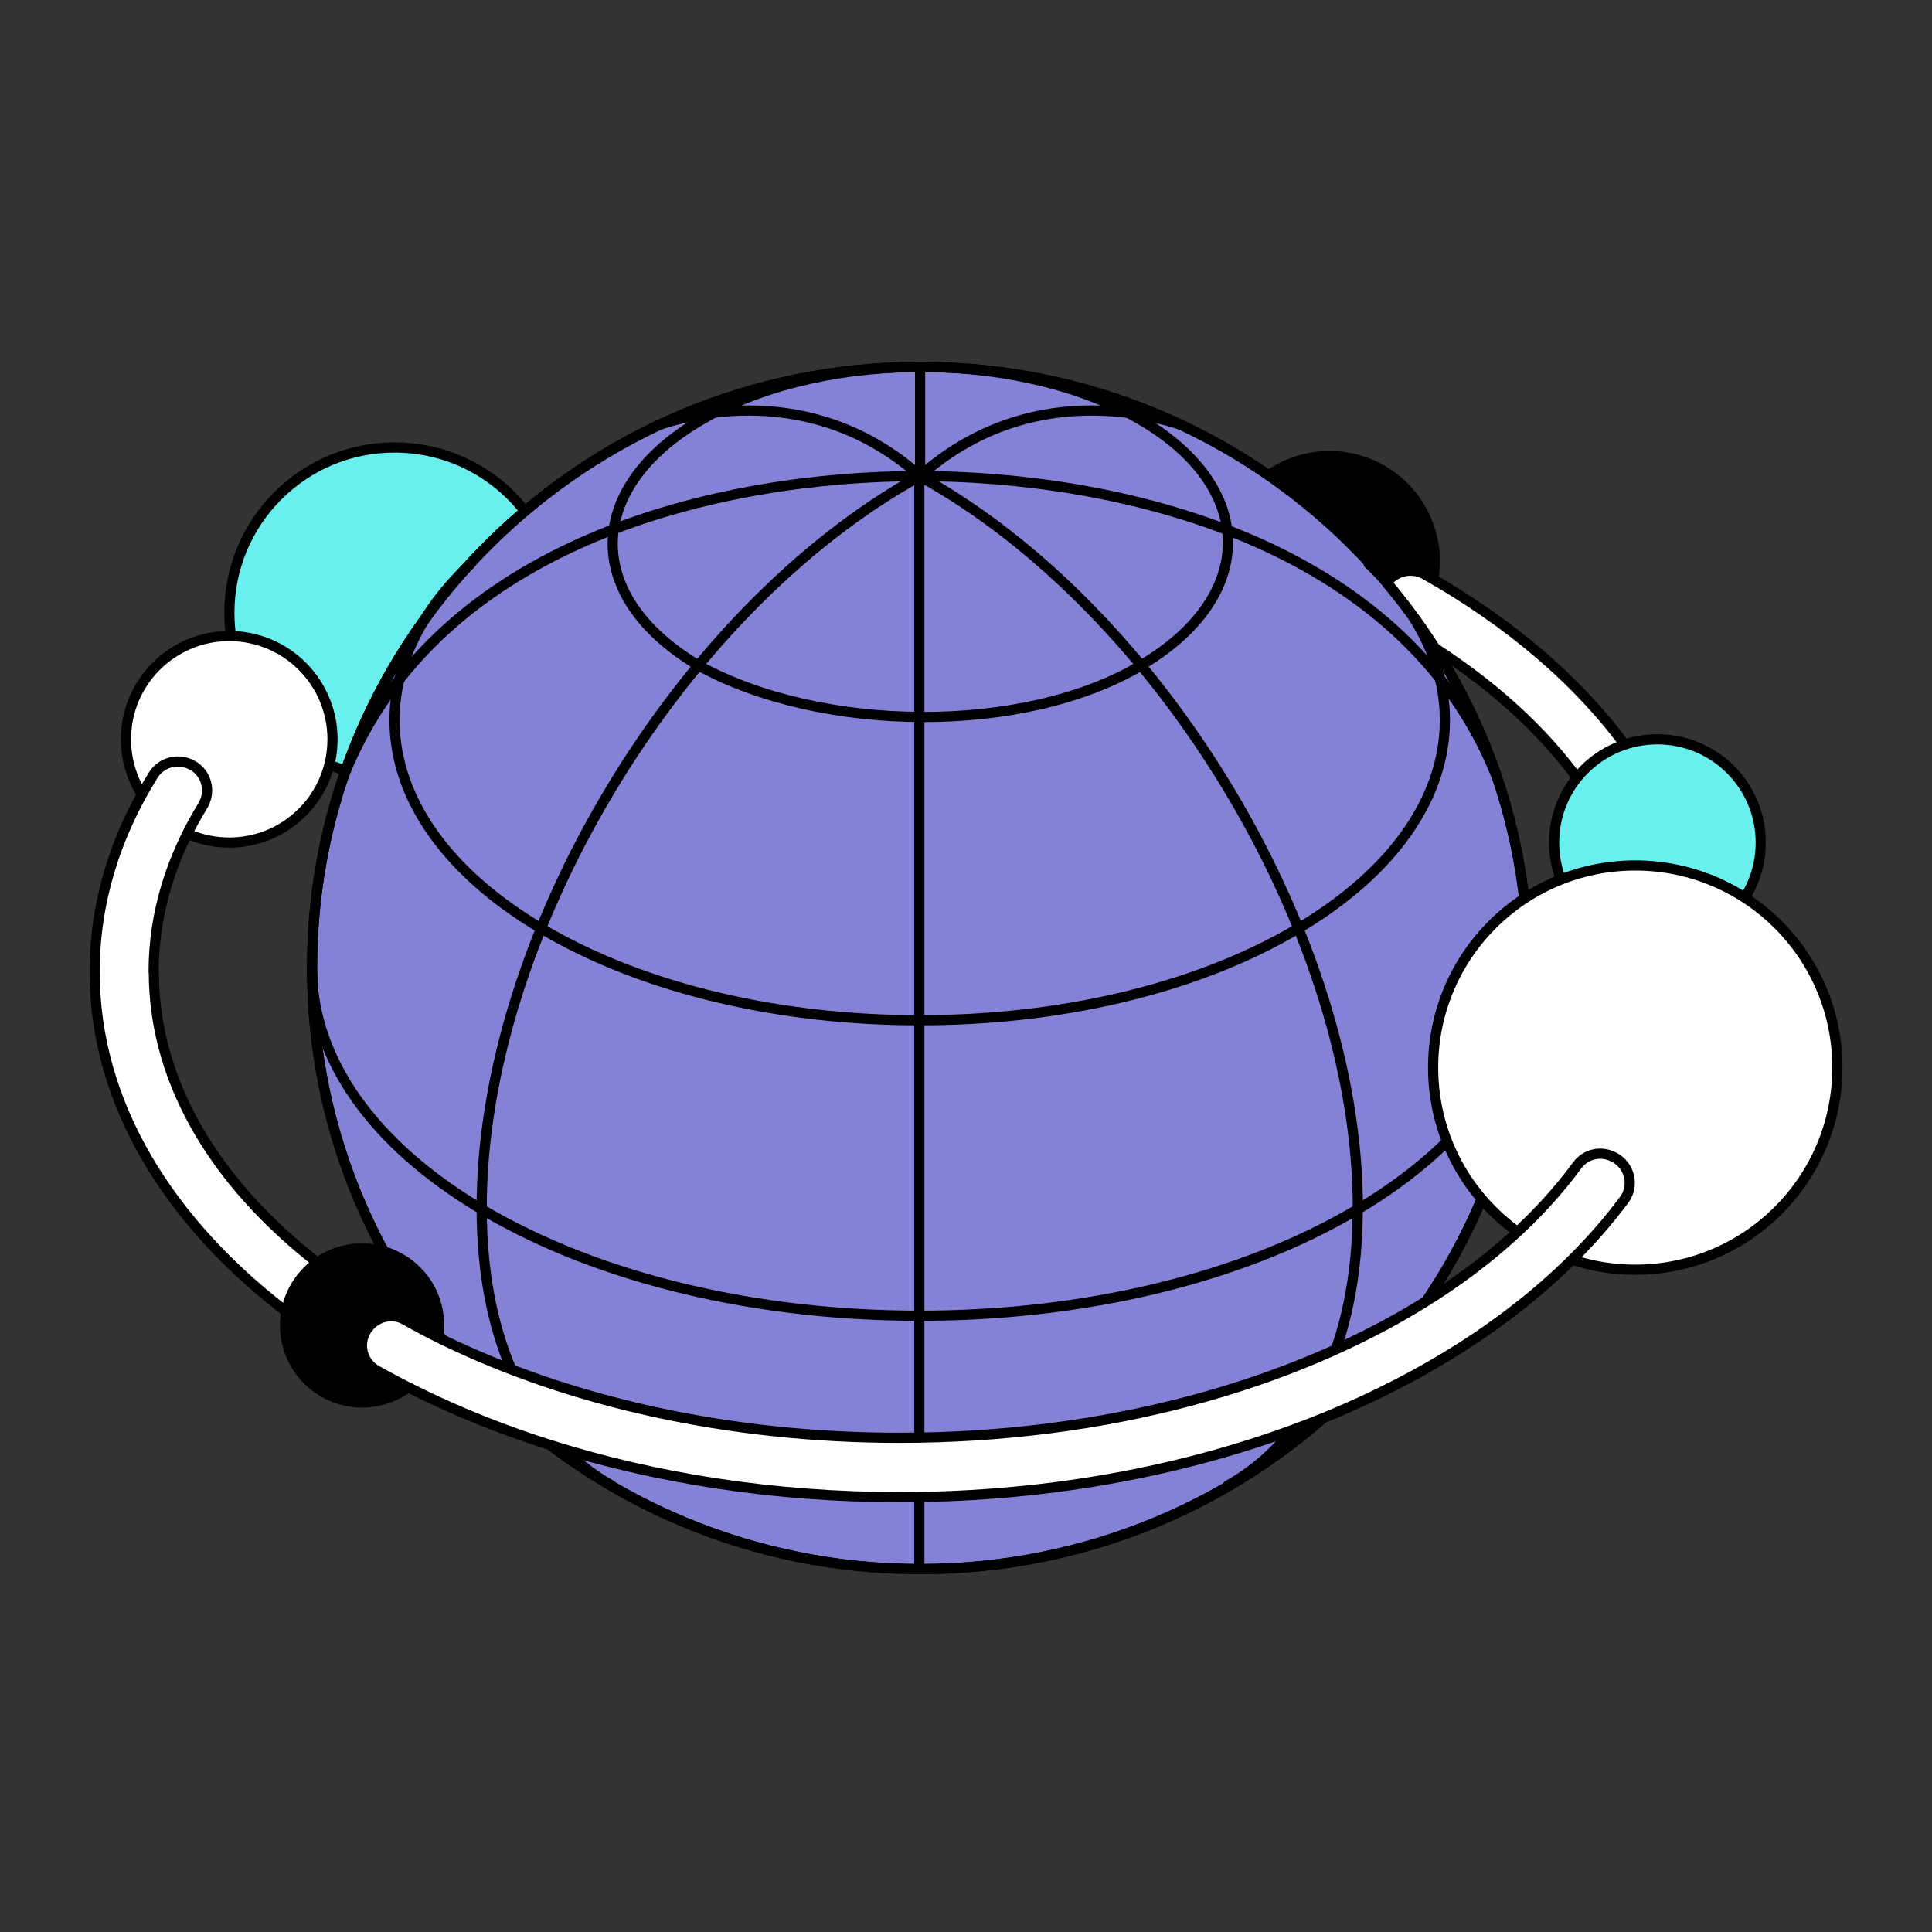 <?xml version="1.0" encoding="UTF-8"?> <svg xmlns="http://www.w3.org/2000/svg" id="Layer_1" viewBox="0 0 189.88 189.88"><rect x="0" y="0" width="189.88" height="189.88" fill="#333333" stroke="none"/><defs><style> .cls-1 { fill: #fff; } .cls-1, .cls-2, .cls-3, .cls-4, .cls-5 { stroke: #000; stroke-linecap: round; stroke-linejoin: round; } .cls-6, .cls-4 { fill: #8482d6; } .cls-2 { fill: none; } .cls-5 { fill: #6aefef; } </style></defs><path class="cls-5" d="M51.6,50.26c-7.97,6.73-14.12,15.5-17.63,25.48-6.62-2.05-11.43-8.22-11.43-15.51,0-8.98,7.27-16.25,16.23-16.25,5.22,0,9.87,2.45,12.83,6.28Z"></path><path class="cls-3" d="M135.5,56.38c1.17,1.19,2.17,2.43,3.02,3.69.23.31.47.64.69.95,1.14-1.66,1.81-3.67,1.81-5.84,0-5.72-4.64-10.36-10.36-10.36-2.23,0-4.31.72-6,1.92,4.01,2.76,7.65,6.01,10.85,9.65Z"></path><path class="cls-4" d="M90.43,154.21c33.01,0,59.77-26.45,59.77-59.08s-26.76-59.07-59.77-59.07-59.76,26.45-59.76,59.07,26.76,59.08,59.76,59.08Z"></path><path class="cls-2" d="M90.35,46.79v107.42"></path><path class="cls-2" d="M90.43,46.79v-10.72"></path><path class="cls-2" d="M60.1,145.99c-7.85-4.42-12.73-13.82-12.76-27.14,11.73,6.97,27.39,10.48,43.09,10.46"></path><path class="cls-2" d="M112.26,41.35c-11.56-6.87-30.69-7.07-42.74-.43"></path><path class="cls-6" d="M69.52,40.93c-12.05,6.64-12.45,17.6-.88,24.47l.88-24.47Z"></path><path class="cls-2" d="M69.52,40.93c-12.05,6.64-12.45,17.6-.88,24.47"></path><path class="cls-6" d="M111.38,65.82c12.05-6.64,12.45-17.6.88-24.47l-.88,24.47Z"></path><path class="cls-2" d="M111.38,65.82c12.05-6.64,12.45-17.6.88-24.47"></path><path class="cls-2" d="M64.87,41.73c2.38-.77,14.74-4.56,25.56,5.06"></path><path class="cls-2" d="M115.99,41.73c-2.39-.77-14.74-4.56-25.57,5.06"></path><path class="cls-2" d="M90.43,46.79c-23.87,13.16-43.16,45.4-43.09,72.06-10.87-6.47-16.4-14.75-16.67-23.08"></path><path class="cls-2" d="M46.27,55.4c-11.88,11.21-9.68,25.98,6.91,35.85"></path><path class="cls-2" d="M33.79,76.24c9.26-23.07,36.98-29.45,56.64-29.45"></path><path class="cls-2" d="M147.06,76.24c-9.26-23.07-37.18-29.45-56.84-29.45"></path><path class="cls-2" d="M53.18,91.24c10.17,6.05,23.78,9.07,37.38,9.03"></path><path class="cls-2" d="M120.68,145.99c7.85-4.42,12.73-13.82,12.76-27.14-11.72,6.97-27.39,10.48-43.09,10.46"></path><path class="cls-2" d="M112.15,65.4c-11.56,6.87-31.46,6.64-43.51,0"></path><path class="cls-2" d="M90.35,46.79c23.87,13.16,43.16,45.4,43.1,72.06,10.87-6.47,16.49-14.75,16.76-23.08"></path><path class="cls-2" d="M134.51,55.4c11.88,11.21,9.68,25.98-6.91,35.85"></path><path class="cls-2" d="M127.6,91.24c-10.17,6.05-23.77,9.07-37.38,9.03"></path><path class="cls-1" d="M22.53,82.81c5.61,0,10.15-4.54,10.15-10.15s-4.54-10.15-10.15-10.15-10.15,4.54-10.15,10.15,4.54,10.15,10.15,10.15Z"></path><path class="cls-1" d="M136.29,57.27v.02c1.68,2.01,3.27,4.14,4.7,6.38,12.78,8.25,20.68,19.48,20.68,31.84,0,4.62-1.1,9.07-3.15,13.27.1.03.19.08.27.11,1.68.74,3.38,1.38,5.08,2.01,2.34-4.86,3.6-10.04,3.6-15.4,0-15.59-10.64-29.56-27.42-39.04-1.28-.72-2.89-.37-3.77.81v-.02Z"></path><path class="cls-5" d="M162.89,92.96c5.62,0,10.16-4.54,10.16-10.15s-4.54-10.15-10.16-10.15-10.15,4.54-10.15,10.15,4.54,10.15,10.15,10.15Z"></path><path class="cls-2" d="M90.43,154.21c33.01,0,59.77-26.45,59.77-59.08s-26.76-59.07-59.77-59.07-59.76,26.45-59.76,59.07,26.76,59.08,59.76,59.08Z"></path><path class="cls-1" d="M15.1,95.51c0-5.75,1.72-11.24,4.82-16.31.84-1.37.42-3.16-.97-3.96-.02,0-.04-.02-.05-.02-1.32-.76-3.03-.34-3.84.96-3.72,5.97-5.76,12.5-5.76,19.34,0,12.9,7.27,24.69,19.31,33.76.63-.78,1.27-1.53,1.93-2.26.61-.69,1.24-1.33,1.88-1.99-10.78-7.98-17.3-18.26-17.3-29.5h0Z"></path><path class="cls-3" d="M35.59,137.84c4.18,0,7.57-3.39,7.57-7.58s-3.39-7.57-7.57-7.57-7.58,3.39-7.58,7.57,3.39,7.58,7.58,7.58Z"></path><path class="cls-1" d="M160.71,124.79c10.98,0,19.87-8.89,19.87-19.87s-8.89-19.86-19.87-19.86-19.86,8.89-19.86,19.86,8.89,19.87,19.86,19.87Z"></path><path class="cls-1" d="M158.56,113.7c-1.23-.63-2.73-.29-3.55.83-3.66,4.99-8.7,9.51-14.84,13.36-13.27,8.29-31.58,13.42-51.78,13.42-16.91,0-32.5-3.6-44.91-9.65-1.27-.62-2.5-1.27-3.69-1.95-1.12-.63-2.53-.39-3.41.55l-.05.06c-1.24,1.32-.92,3.47.68,4.37,5.16,2.89,10.88,5.37,17.07,7.33,10.39,3.28,22.04,5.12,34.31,5.12,15.28,0,29.53-2.85,41.64-7.76,12.72-5.17,23.03-12.62,29.6-21.47,1.04-1.4.53-3.4-1.01-4.19,0,0-.03,0-.04-.02h-.02Z"></path></svg> 